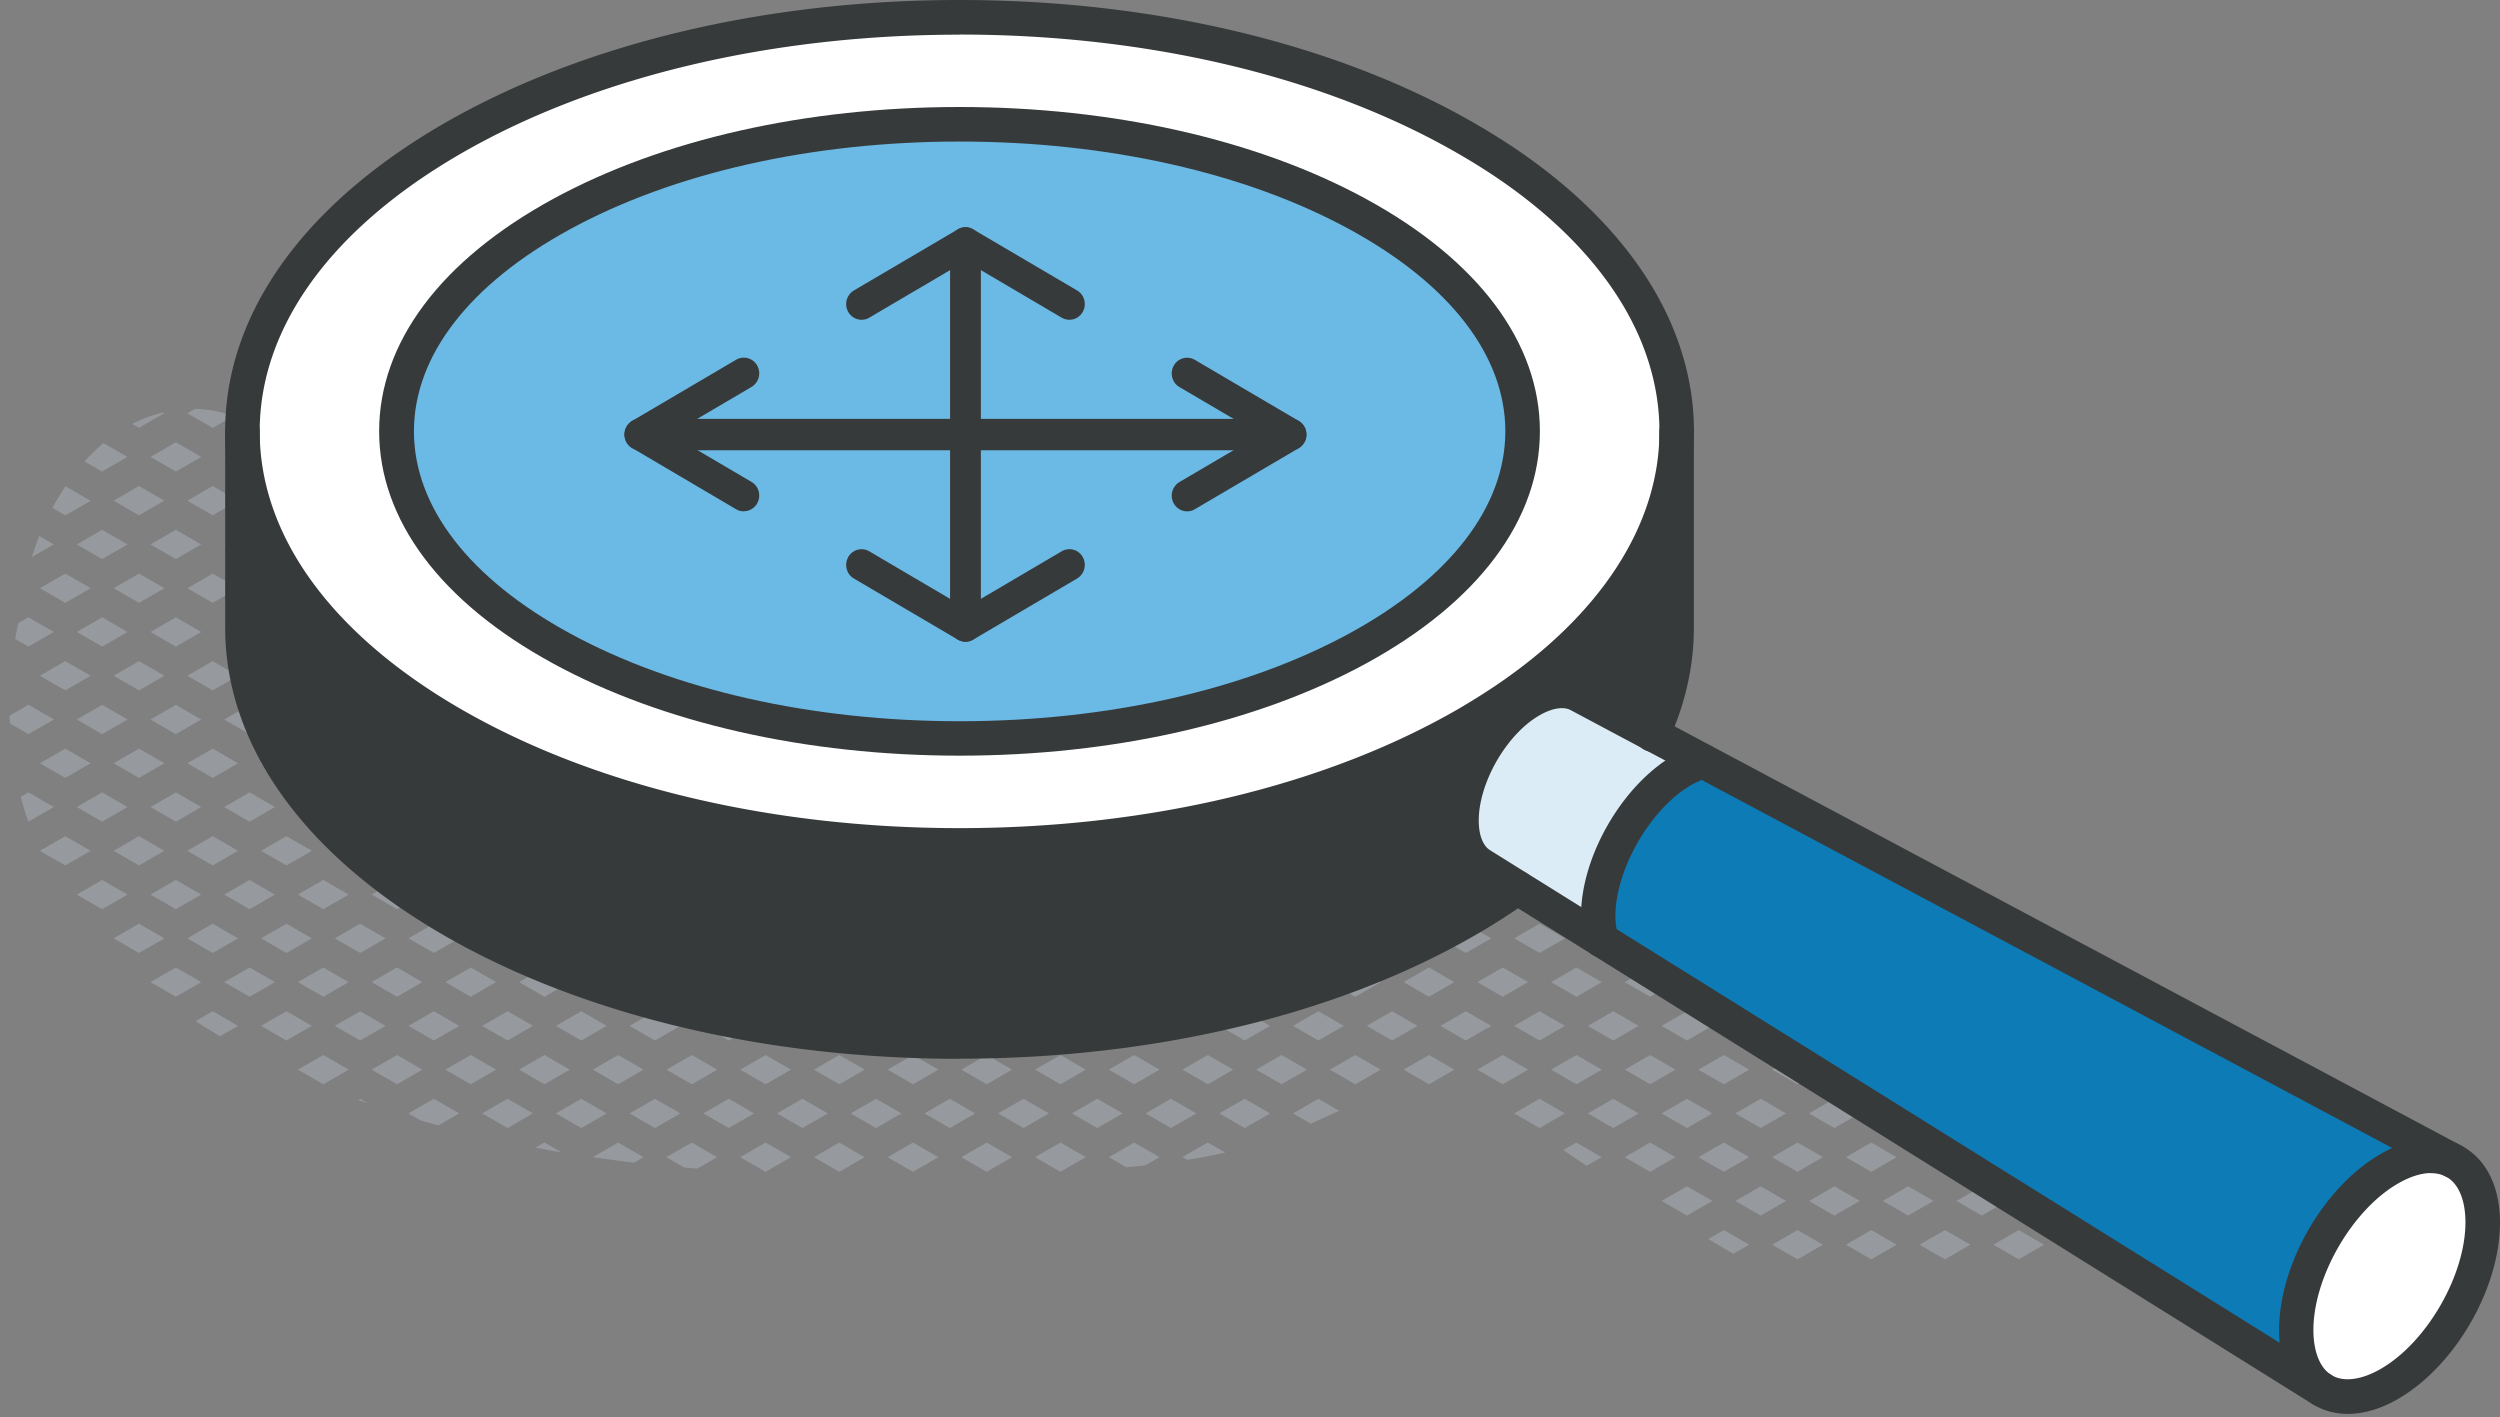 <?xml version="1.0" encoding="UTF-8"?>
<svg xmlns="http://www.w3.org/2000/svg" width="187" height="106" viewBox="0 0 187 106" fill="none">
  <rect x="0" y="0" width="187" height="106" fill="#808080" stroke="none"/>
  <path fill="#969A9E" d="m4.883 38.544-.965-.551c.302-.551.63-1.094.982-1.62L6.78 37.46l-1.896 1.094v-.009ZM4.883 42.904l1.896 1.094-1.896 1.094-1.895-1.094 1.895-1.094ZM4.022 40.724l-1.636.939c.163-.525.344-1.051.55-1.568l1.078.62.008.009ZM4.883 49.451l1.896 1.094-1.896 1.094-1.895-1.094 1.895-1.094ZM2.127 46.177l1.895 1.095-1.895 1.094-.99-.569c.068-.396.146-.784.223-1.18l.758-.44h.01ZM6.779 57.093l-1.896 1.094-1.895-1.094 1.895-1.094 1.896 1.094ZM4.022 53.82l-1.895 1.093-1.387-.801c0-.19-.026-.38-.026-.577l1.413-.819 1.895 1.094v.01ZM6.779 63.64l-1.896 1.094-1.886-1.085-.01-.009 1.896-1.094L6.78 63.64ZM4.022 60.367 2.127 61.46H2.12c-.044-.138-.095-.259-.138-.388a20.667 20.667 0 0 1-.422-1.473l.568-.328 1.895 1.095ZM12.293 30.903l-1.896 1.094-.5-.285a10.25 10.25 0 0 1 2.292-.861l.095.06.009-.008ZM10.397 36.356l1.896 1.094-1.896 1.094-1.895-1.094 1.895-1.094ZM7.753 33.151l1.774 1.025-1.895 1.095-1.31-.759c.448-.49.922-.947 1.422-1.37l.009.01ZM12.293 43.998l-1.896 1.094-1.895-1.094 1.895-1.094 1.896 1.094ZM9.536 40.724 7.64 41.818l-1.895-1.094L7.64 39.63l1.896 1.094ZM10.397 49.451l1.896 1.094-1.896 1.094-1.895-1.094 1.895-1.094ZM7.64 46.177l1.896 1.095-1.896 1.094-1.895-1.094 1.895-1.095ZM10.397 55.999l1.896 1.094-1.896 1.094-1.895-1.094 1.895-1.094ZM7.64 52.725l1.896 1.094-1.896 1.094-1.895-1.094 1.895-1.094ZM12.293 63.64l-1.896 1.094-1.895-1.094 1.895-1.094 1.896 1.094ZM9.536 60.367 7.64 61.46l-1.895-1.094 1.895-1.094 1.896 1.094ZM10.397 69.094l1.896 1.094-1.896 1.094-1.895-1.094 1.895-1.094ZM7.64 65.82l1.896 1.094-1.896 1.094-1.895-1.094L7.64 65.82ZM17.445 31.118l-1.533.887-1.896-1.094.569-.327a9.107 9.107 0 0 1 2.86.534ZM17.807 37.45l-1.896 1.094-1.895-1.094 1.895-1.094 1.896 1.094ZM15.05 34.176l-1.896 1.095-1.895-1.095 1.896-1.094 1.895 1.094ZM15.911 42.904l1.896 1.094-1.896 1.094-1.895-1.094 1.895-1.094ZM13.155 39.63l1.895 1.094-1.896 1.094-1.895-1.094 1.896-1.094ZM17.807 50.545 15.91 51.64l-1.895-1.094 1.895-1.094 1.896 1.094ZM15.05 47.272l-1.896 1.094-1.895-1.094 1.896-1.095 1.895 1.095ZM15.911 55.999l1.896 1.094-1.896 1.094-1.895-1.094 1.895-1.094ZM13.155 52.725l1.895 1.094-1.896 1.094-1.895-1.094 1.896-1.094ZM15.911 64.734l-1.895-1.094 1.895-1.094 1.896 1.094-1.896 1.094ZM13.155 59.273l1.895 1.094-1.896 1.094-1.895-1.094 1.896-1.094ZM15.911 71.282l-1.895-1.094 1.895-1.094 1.896 1.094-1.896 1.094ZM15.05 66.914l-1.896 1.094-1.895-1.094 1.896-1.094 1.895 1.094ZM16.471 77.51c-.62-.361-1.232-.74-1.835-1.128l1.275-.74 1.896 1.093-1.336.767v.009ZM13.155 72.368l1.895 1.094-1.896 1.094-1.895-1.094 1.896-1.094ZM23.32 37.45l-1.896 1.094-1.895-1.094 1.895-1.094 1.896 1.094ZM20.563 34.176l-1.895 1.095-1.896-1.095 1.896-1.094 1.895 1.094ZM23.32 43.998l-1.896 1.094-1.895-1.094 1.895-1.094 1.896 1.094ZM20.563 40.724l-1.895 1.094-1.896-1.094 1.896-1.094 1.895 1.094ZM21.425 51.64l-1.896-1.095 1.896-1.094.112.07c0 .404-.035.654-.104.413.113.534.242 1.025.405 1.473l-.413.241v-.009ZM20.563 47.272l-1.895 1.094-1.896-1.094 1.896-1.095 1.895 1.095ZM21.424 58.187l-1.895-1.094 1.895-1.094 1.896 1.094-1.896 1.094ZM18.668 54.913l-1.896-1.094 1.896-1.094 1.895 1.094-1.895 1.094ZM21.424 64.734 19.53 63.64l1.895-1.094 1.896 1.094-1.896 1.094ZM18.668 61.46l-1.896-1.093 1.896-1.094 1.895 1.094-1.895 1.094ZM21.424 71.282l-1.895-1.094 1.895-1.094 1.896 1.094-1.896 1.094ZM18.668 68.008l-1.896-1.094 1.896-1.094 1.895 1.094-1.895 1.094ZM23.32 76.735l-1.896 1.095-1.895-1.095 1.895-1.094 1.896 1.094ZM18.668 74.556l-1.896-1.094 1.896-1.094 1.895 1.094-1.895 1.094ZM23.94 41.68l-1.654-.956 1.689-.973a9.648 9.648 0 0 1-.035 1.93ZM27.938 57.61l-1.008.577-1.895-1.094 1.111-.646c.577.413 1.172.792 1.783 1.154l.009.009ZM24.182 54.913l-1.896-1.094.655-.379c.362.491.801.965 1.3 1.439l-.06.034ZM26.939 64.734l-1.896-1.094 1.896-1.094 1.895 1.094-1.895 1.094ZM24.182 61.46l-1.896-1.093 1.896-1.094 1.895 1.094-1.895 1.094ZM28.834 70.188l-1.895 1.094-1.896-1.094 1.896-1.094 1.895 1.094ZM24.182 68.008l-1.896-1.094 1.896-1.094 1.895 1.094-1.895 1.094ZM28.834 76.735l-1.895 1.095-1.896-1.095 1.896-1.094 1.895 1.094ZM26.077 73.462l-1.895 1.094-1.896-1.094 1.896-1.094 1.895 1.094ZM27.533 82.534c-.25-.087-.49-.173-.74-.268l.137-.077.603.345ZM26.077 80.01l-1.895 1.093-1.896-1.094 1.896-1.094 1.895 1.094ZM34.347 63.64l-1.895 1.094-1.895-1.094 1.895-1.094 1.895 1.094ZM29.696 61.46 27.8 60.368l1.896-1.094 1.895 1.094-1.895 1.094ZM34.347 70.188l-1.895 1.094-1.895-1.094 1.895-1.094 1.895 1.094ZM31.591 66.914l-1.895 1.094-1.896-1.094 1.896-1.094 1.895 1.094ZM34.347 76.735l-1.895 1.095-1.895-1.095 1.895-1.094 1.895 1.094ZM31.591 73.462l-1.895 1.094-1.896-1.094 1.896-1.094 1.895 1.094ZM34.347 83.283l-1.55.896c-.44-.12-.888-.241-1.327-.37l-.913-.526 1.895-1.094 1.895 1.094ZM31.591 80.01l-1.895 1.093L27.8 80.01l1.896-1.094 1.895 1.094ZM37.966 64.734l-1.895-1.094 1.895-1.094 1.895 1.094-1.895 1.094ZM35.846 61.09l-.646.37-1.895-1.093.241-.138c.767.293 1.534.586 2.3.861ZM39.861 70.188l-1.895 1.094-1.895-1.094 1.895-1.094 1.895 1.094ZM35.209 68.008l-1.895-1.094 1.895-1.094 1.895 1.094-1.895 1.094ZM39.861 76.735l-1.895 1.095-1.895-1.095 1.895-1.094 1.895 1.094ZM37.104 73.462l-1.895 1.094-1.895-1.094 1.895-1.094 1.895 1.094ZM39.861 83.283l-1.895 1.094-1.895-1.094 1.895-1.094 1.895 1.094ZM37.104 80.01l-1.895 1.093-1.895-1.094 1.895-1.094 1.895 1.094ZM41.584 63.64l.414-.232c.215.094.43.18.646.275.474.207.913.483 1.31.784l-.474.267-1.896-1.094ZM43.48 71.282l-1.895-1.094 1.895-1.094 1.895 1.094-1.895 1.094ZM42.618 66.914l-1.895 1.094-1.895-1.094 1.895-1.094 1.895 1.094ZM45.375 76.735 43.48 77.83l-1.895-1.095 1.895-1.094 1.895 1.094ZM42.618 73.462l-1.895 1.094-1.895-1.094 1.895-1.094 1.895 1.094ZM43.48 84.377l-1.895-1.094 1.895-1.094 1.895 1.094-1.895 1.094ZM42.618 80.01l-1.895 1.093-1.895-1.094 1.895-1.094 1.895 1.094ZM41.989 86.195a152.95 152.95 0 0 1-1.938-.353l.663-.388 1.266.732.009.009ZM48.993 71.282l-1.895-1.094 1.895-1.094 1.895 1.094-1.895 1.094ZM46.073 67.052c.483.077.965.146 1.456.215l-1.292.75-1.896-1.094 1.232-.707c.181.276.354.552.509.845l-.009-.009ZM48.993 77.83l-1.895-1.095 1.895-1.094 1.895 1.094-1.895 1.095ZM48.132 73.462l-1.896 1.094-1.895-1.094 1.895-1.094 1.896 1.094ZM48.993 84.377l-1.895-1.094 1.895-1.094 1.895 1.094-1.895 1.094ZM46.236 81.103l-1.895-1.094 1.895-1.094 1.896 1.094-1.896 1.094ZM47.434 86.962c-1.034-.12-2.06-.259-3.093-.405l1.895-1.094 1.896 1.094-.698.405ZM54.507 71.282l-1.895-1.094 1.895-1.094 1.896 1.094-1.896 1.094ZM51.208 67.698c.301.035.612.06.913.086l-.379.216-.534-.31v.008ZM54.507 77.83l-1.895-1.095 1.895-1.094 1.896 1.094-1.896 1.095ZM51.75 74.556l-1.895-1.094 1.895-1.094 1.895 1.094-1.895 1.094ZM56.403 83.283l-1.896 1.094-1.895-1.094 1.895-1.094 1.896 1.094ZM51.75 81.103l-1.895-1.094 1.895-1.094 1.895 1.094-1.895 1.094ZM53.645 86.557l-1.481.853-.974-.078-1.344-.775 1.896-1.094 1.895 1.094h.008ZM58.125 70.188l1.895-1.094 1.896 1.094-1.896 1.094-1.895-1.094ZM61.916 76.735 60.02 77.83l-1.895-1.095 1.895-1.094 1.896 1.094ZM57.264 74.556l-1.895-1.094 1.895-1.094 1.896 1.094-1.896 1.094ZM61.916 83.283l-1.896 1.094-1.895-1.094 1.895-1.094 1.896 1.094ZM59.16 80.01l-1.896 1.093-1.895-1.094 1.895-1.094 1.896 1.094ZM59.16 86.557l-1.896 1.094-1.895-1.094 1.895-1.094 1.896 1.094ZM63.64 70.188l1.895-1.094 1.895 1.094-1.895 1.094-1.896-1.094ZM67.43 76.735l-1.895 1.095-1.896-1.095 1.896-1.094 1.895 1.094ZM62.778 74.556l-1.896-1.094 1.896-1.094 1.895 1.094-1.895 1.094ZM67.43 83.283l-1.895 1.094-1.896-1.094 1.896-1.094 1.895 1.094ZM64.673 80.01l-1.895 1.093-1.896-1.094 1.896-1.094 1.895 1.094ZM64.673 86.557l-1.895 1.094-1.896-1.094 1.896-1.094 1.895 1.094ZM69.153 70.188l1.895-1.094 1.896 1.094-1.895 1.094-1.896-1.094ZM72.944 76.735l-1.895 1.095-1.896-1.095 1.895-1.094 1.896 1.094ZM68.292 74.556l-1.896-1.094 1.896-1.094 1.895 1.094-1.895 1.094ZM72.944 83.283l-1.895 1.094-1.896-1.094 1.895-1.094 1.896 1.094ZM70.187 80.01l-1.895 1.093-1.896-1.094 1.896-1.094 1.895 1.094ZM70.187 86.557l-1.895 1.094-1.896-1.094 1.896-1.094 1.895 1.094ZM76.562 69.094l1.895 1.094-1.895 1.094-1.896-1.094 1.896-1.094ZM78.457 76.735l-1.895 1.095-1.896-1.095 1.896-1.094 1.895 1.094ZM73.805 74.556l-1.896-1.094 1.896-1.094 1.895 1.094-1.895 1.094ZM78.457 83.283l-1.895 1.094-1.896-1.094 1.896-1.094 1.895 1.094ZM75.7 80.01l-1.895 1.093-1.896-1.094 1.896-1.094L75.7 80.01ZM75.7 86.557l-1.895 1.094-1.896-1.094 1.896-1.094 1.895 1.094ZM82.076 69.094l1.895 1.094-1.895 1.094-1.895-1.094 1.895-1.094ZM82.076 75.641l1.895 1.094-1.895 1.095-1.895-1.095 1.895-1.094ZM79.319 72.368l1.895 1.094-1.895 1.094-1.896-1.094 1.896-1.094ZM83.971 83.283l-1.895 1.094-1.895-1.094 1.895-1.094 1.895 1.094ZM81.214 80.01l-1.895 1.093-1.896-1.094 1.896-1.094 1.895 1.094ZM81.214 86.557 79.32 87.65l-1.896-1.094 1.896-1.094 1.895 1.094ZM89.484 70.188l-1.895 1.094-1.895-1.094 1.895-1.094 1.895 1.094ZM85.694 76.735l1.895-1.094 1.895 1.094-1.895 1.095-1.895-1.095ZM84.833 72.368l1.895 1.094-1.895 1.094-1.895-1.094 1.895-1.094ZM85.694 83.283l1.895-1.094 1.895 1.094-1.895 1.094-1.895-1.094ZM84.833 78.915l1.895 1.094-1.895 1.094-1.895-1.094 1.895-1.094ZM86.728 86.557l-1.06.611a79.52 79.52 0 0 1-1.421.138l-1.301-.75 1.895-1.093 1.896 1.094h-.009ZM94.999 70.188l-1.896 1.094-1.895-1.094 1.895-1.094L95 70.188ZM90.346 68.008l-1.43-.827c.827-.232 1.637-.5 2.438-.775l.879.508-1.895 1.094h.008ZM94.999 76.735l-1.896 1.095-1.895-1.095 1.895-1.094L95 76.735ZM88.45 73.462l1.896-1.094 1.895 1.094-1.895 1.094-1.895-1.094ZM93.103 82.189 95 83.283l-1.896 1.094-1.895-1.094 1.895-1.094ZM88.45 80.01l1.896-1.095 1.895 1.094-1.895 1.094-1.895-1.094ZM90.347 85.463l1.3.75a39.4 39.4 0 0 1-2.843.542l-.353-.207 1.896-1.094v.009ZM100.512 63.64l-1.895 1.094-1.06-.611c.81-.285 1.62-.543 2.439-.784l.516.293v.008ZM98.617 69.094l1.895 1.094-1.895 1.094-1.895-1.094 1.895-1.094ZM95.86 65.82l1.895 1.094-1.895 1.094-1.895-1.094 1.895-1.094ZM98.617 75.641l1.895 1.094-1.895 1.095-1.895-1.095 1.895-1.094ZM97.755 73.462l-1.895 1.094-1.895-1.094 1.895-1.094 1.895 1.094ZM96.721 83.283l1.896-1.094 1.559.904c-.715.31-1.422.638-2.136.957l-1.319-.767ZM95.86 78.915l1.895 1.094-1.895 1.094-1.895-1.094 1.895-1.094ZM106.026 63.64l-1.896 1.094-1.895-1.094 1.895-1.094 1.896 1.094ZM106.026 70.188l-1.896 1.094-1.895-1.094 1.895-1.094 1.896 1.094ZM103.269 66.914l-1.896 1.094-1.895-1.094 1.895-1.094 1.896 1.094ZM106.026 76.735l-1.896 1.095-1.895-1.095 1.895-1.094 1.896 1.094ZM103.269 73.462l-1.896 1.094-1.895-1.094 1.895-1.094 1.896 1.094ZM99.478 80.01l1.895-1.095 1.896 1.094-1.896 1.094-1.895-1.094ZM109.644 64.734l-1.895-1.094 1.758-1.016.361.051 1.672.965-1.896 1.094ZM111.54 70.188l-1.896 1.094-1.895-1.094 1.895-1.094 1.896 1.094ZM108.783 66.914l-1.896 1.094-1.895-1.094 1.895-1.094 1.896 1.094ZM107.749 76.735l1.895-1.094 1.896 1.094-1.896 1.095-1.895-1.095ZM108.783 73.462l-1.896 1.094-1.895-1.094 1.895-1.094 1.896 1.094ZM104.992 80.01l1.895-1.095 1.896 1.094-1.896 1.094-1.895-1.094ZM113.262 63.64l.198-.112c.793.25 1.568.535 2.335.836l-.646.37-1.895-1.094h.008ZM115.158 71.282l-1.896-1.094 1.896-1.094 1.895 1.094-1.895 1.094ZM114.297 66.914l-1.895 1.094-1.896-1.094 1.896-1.094 1.895 1.094ZM117.053 76.735l-1.895 1.095-1.896-1.095 1.896-1.094 1.895 1.094ZM114.297 73.462l-1.895 1.094-1.896-1.094 1.896-1.094 1.895 1.094ZM113.262 83.283l1.896-1.094 1.895 1.094-1.895 1.094-1.896-1.094ZM110.506 80.01l1.896-1.095 1.895 1.094-1.895 1.094-1.896-1.094ZM122.567 70.188l-1.895 1.094-1.896-1.094 1.896-1.094 1.895 1.094ZM117.915 68.008l-1.896-1.094 1.896-1.094 1.895 1.094-1.895 1.094ZM118.776 76.735l1.896-1.094 1.895 1.094-1.895 1.095-1.896-1.095ZM119.81 73.462l-1.895 1.094-1.896-1.094 1.896-1.094 1.895 1.094ZM118.776 83.283l1.896-1.094 1.895 1.094-1.895 1.094-1.896-1.094ZM116.019 80.01l1.896-1.095 1.895 1.094-1.895 1.094-1.896-1.094ZM116.941 86.023l.965-.56 1.896 1.094-1.12.646c-.569-.38-1.155-.776-1.749-1.18h.008ZM127.228 70.679l-1.051.603-1.895-1.094 1.137-.655c.603.38 1.206.767 1.809 1.146ZM128.081 76.735l-1.895 1.095-1.896-1.095 1.896-1.094 1.895 1.094ZM121.533 73.462l1.896-1.094 1.895 1.094-1.895 1.094-1.896-1.094ZM124.29 83.283l1.896-1.094 1.895 1.094-1.895 1.094-1.896-1.094ZM121.533 80.01l1.896-1.095 1.895 1.094-1.895 1.094-1.896-1.094ZM124.29 89.83l1.896-1.094 1.895 1.094-1.895 1.095-1.896-1.094ZM121.533 86.557l1.896-1.094 1.895 1.094-1.895 1.094-1.896-1.094ZM133.594 76.735l-1.895 1.095-1.895-1.095 1.895-1.094 1.895 1.094ZM128.942 74.556l-1.896-1.094 1.896-1.094 1.895 1.094-1.895 1.094ZM129.804 83.283l1.895-1.094 1.895 1.094-1.895 1.094-1.895-1.094ZM130.837 80.01l-1.895 1.093-1.896-1.094 1.896-1.094 1.895 1.094ZM129.804 89.83l1.895-1.094 1.895 1.094-1.895 1.095-1.895-1.094ZM127.046 86.557l1.896-1.094 1.895 1.094-1.895 1.094-1.896-1.094ZM127.779 92.682l1.163-.672 1.895 1.094-1.189.68c-.629-.37-1.249-.74-1.869-1.11v.008ZM138.04 77.356l-.827.474-1.896-1.095.888-.508c.611.38 1.223.75 1.835 1.129ZM135.318 83.283l1.895-1.094 1.895 1.094-1.895 1.094-1.895-1.094ZM136.351 80.01l-1.895 1.093-1.895-1.094 1.895-1.094 1.895 1.094ZM135.318 89.83l1.895-1.094 1.895 1.094-1.895 1.095-1.895-1.094ZM132.561 86.557l1.895-1.094 1.895 1.094-1.895 1.094-1.895-1.094ZM132.561 93.104l1.895-1.094 1.895 1.094-1.895 1.094-1.895-1.094ZM142.726 84.377l-1.895-1.094 1.895-1.094 1.896 1.094-1.896 1.094ZM141.865 80.01l-1.895 1.093-1.895-1.094 1.895-1.094 1.895 1.094ZM140.831 89.83l1.895-1.094 1.896 1.094-1.896 1.095-1.895-1.094ZM138.075 86.557l1.895-1.094 1.895 1.094-1.895 1.094-1.895-1.094ZM138.075 93.104l1.895-1.094 1.895 1.094-1.895 1.094-1.895-1.094ZM148.24 84.377l-1.895-1.094.818-.474c.621.37 1.249.741 1.87 1.112l-.793.456ZM148.24 90.925l-1.895-1.094 1.895-1.095 1.896 1.094-1.896 1.095ZM143.588 86.557l1.895-1.094 1.896 1.094-1.896 1.094-1.895-1.094ZM143.588 93.104l1.895-1.094 1.896 1.094-1.896 1.094-1.895-1.094ZM153.754 90.925l-1.895-1.094 1.895-1.095 1.896 1.094-1.896 1.095ZM152.893 86.557l-1.896 1.094-1.895-1.094 1.895-1.094 1.896 1.094ZM150.997 94.198l-1.895-1.094 1.895-1.094 1.896 1.094-1.896 1.094ZM157.372 89.83l.845-.482 1.861 1.103-.81.474-1.896-1.094ZM156.51 94.198l-1.895-1.094 1.895-1.094 1.896 1.094-1.896 1.094ZM160.129 93.104l1.896-1.094 1.895 1.094-1.895 1.094-1.896-1.094Z"></path>
  <path fill="#373A3A" d="M18.133 32.264v14.663c0 7.926 5.238 15.852 15.706 21.9 10.476 6.048 24.209 9.072 37.933 9.072s27.456-3.024 37.932-9.072a46.867 46.867 0 0 0 3.791-2.421l-2.74-1.715c-.887-.56-1.438-1.697-1.438-3.308 0-2.791 1.645-6.09 3.894-8.046l-.655-.948a55.532 55.532 0 0 1-2.843 1.775c-10.476 6.047-24.2 9.071-37.933 9.071s-27.456-3.023-37.933-9.071c-10.467-6.048-15.705-13.974-15.705-21.9h-.009Z"></path>
  <path fill="#fff" d="M33.839 10.364c-10.468 6.048-15.706 13.974-15.706 21.9 0 7.926 5.238 15.852 15.706 21.9 10.476 6.047 24.209 9.071 37.933 9.071s27.456-3.023 37.932-9.071a48.99 48.99 0 0 0 2.843-1.775c8.581-5.78 12.871-12.957 12.871-20.125 0-2.456-.499-4.91-1.507-7.314-2.051-4.911-6.221-9.606-12.51-13.56-.542-.345-1.12-.69-1.697-1.026-10.467-6.048-24.2-9.072-37.932-9.072-13.733 0-27.457 3.024-37.933 9.072Zm8.158 38.14c-16.455-8.969-16.455-23.52 0-32.488 8.22-4.48 18.997-6.72 29.775-6.72 10.777 0 21.563 2.24 29.782 6.72 16.447 8.968 16.447 23.52 0 32.488-8.227 4.48-19.014 6.728-29.782 6.728-10.77 0-21.556-2.249-29.775-6.728Z"></path>
  <path fill="#6BB9E5" d="M41.998 16.016c-16.455 8.968-16.455 23.52 0 32.488 8.219 4.48 18.997 6.728 29.774 6.728 10.778 0 21.564-2.249 29.783-6.728 16.446-8.969 16.446-23.52 0-32.488-8.228-4.48-19.014-6.72-29.783-6.72-10.769 0-21.555 2.24-29.774 6.72Z"></path>
  <path fill="#DBECF6" d="M109.317 61.383c0 1.611.551 2.748 1.439 3.308l9.02 5.626a6.556 6.556 0 0 1-.242-1.921c.061-3.92 2.826-8.701 6.186-10.717a6.49 6.49 0 0 1 1.663-.724l-9.305-4.962c-.93-.5-2.196-.397-3.592.413a7.667 7.667 0 0 0-1.292.94c-2.232 1.964-3.894 5.255-3.894 8.046l.017-.009Z"></path>
  <path fill="#373A3A" d="m112.547 52.389.655.948c.413-.362.844-.681 1.292-.94 1.396-.8 2.662-.904 3.593-.413l5.513 2.938c1.207-2.62 1.818-5.307 1.818-8.004V32.255c0 7.168-4.29 14.336-12.871 20.125v.009Z"></path>
  <path fill="#0D7BB5" d="M119.543 68.387a6.525 6.525 0 0 0 .241 1.921l53.914 33.643c-1.206-.75-1.947-2.3-1.947-4.463 0-4.445 3.119-9.856 6.978-12.078 1.87-1.086 3.575-1.215 4.833-.543L127.4 56.937c-.534.139-1.086.38-1.663.724-3.36 2.016-6.125 6.798-6.186 10.718l-.008.008Z"></path>
  <path fill="#fff" d="M171.759 99.497c0 2.162.741 3.713 1.947 4.462 1.276.784 3.059.698 5.032-.43 3.851-2.223 6.978-7.633 6.978-12.079 0-2.274-.827-3.868-2.145-4.566-1.258-.672-2.955-.543-4.833.543-3.86 2.223-6.979 7.624-6.979 12.078v-.008Z"></path>
  <path fill="#373A3A" d="M71.771 64.528c14.56 0 28.258-3.283 38.579-9.244 1-.578 1.982-1.19 2.921-1.818 8.667-5.824 13.439-13.354 13.439-21.194 0-2.636-.542-5.263-1.602-7.813-2.214-5.307-6.72-10.2-13.009-14.155a55.115 55.115 0 0 0-1.74-1.051C100.038 3.283 86.339 0 71.771 0 57.203 0 43.522 3.282 33.193 9.244c-10.545 6.1-16.352 14.276-16.352 23.02s5.807 16.92 16.352 23.02c10.32 5.961 24.027 9.244 38.578 9.244Zm0-61.943c14.12 0 27.354 3.161 37.287 8.899.569.327 1.129.663 1.663 1 5.841 3.67 9.993 8.158 12.001 12.965.93 2.232 1.404 4.523 1.404 6.815 0 6.952-4.368 13.715-12.294 19.048a51.774 51.774 0 0 1-2.774 1.732c-9.933 5.737-23.175 8.9-37.287 8.9-14.111 0-27.353-3.163-37.286-8.9-9.71-5.609-15.06-12.992-15.06-20.78s5.35-15.172 15.06-20.78c9.942-5.738 23.183-8.89 37.286-8.89v-.01Z"></path>
  <path fill="#373A3A" d="M71.772 56.524c11.458 0 22.253-2.447 30.403-6.892 8.391-4.575 13.009-10.752 13.009-17.377 0-6.625-4.618-12.802-13.009-17.377-8.133-4.436-18.936-6.874-30.403-6.874-11.467 0-22.262 2.438-30.395 6.874-8.39 4.575-13.017 10.744-13.017 17.377 0 6.634 4.617 12.802 13.017 17.377 8.142 4.446 18.936 6.892 30.395 6.892Zm0-45.936c11.044 0 21.408 2.326 29.171 6.565 7.521 4.1 11.656 9.468 11.656 15.11 0 5.644-4.144 11.011-11.656 15.112-7.771 4.239-18.135 6.573-29.163 6.573-11.027 0-21.383-2.334-29.154-6.573-7.52-4.1-11.664-9.468-11.664-15.111 0-5.643 4.143-11.01 11.665-15.111 7.753-4.23 18.109-6.565 29.153-6.565h-.008Z"></path>
  <path fill="#373A3A" d="M71.772 79.19c14.56 0 28.258-3.282 38.579-9.243a48.347 48.347 0 0 0 3.894-2.49 1.295 1.295 0 0 0 .302-1.8 1.295 1.295 0 0 0-1.801-.302 49.705 49.705 0 0 1-3.687 2.36c-9.933 5.747-23.175 8.9-37.287 8.9-14.111 0-27.353-3.162-37.286-8.9-9.71-5.608-15.06-12.991-15.06-20.78V32.272a1.29 1.29 0 0 0-1.292-1.292 1.29 1.29 0 0 0-1.292 1.293v14.662c0 8.753 5.807 16.92 16.352 23.02C43.514 75.917 57.22 79.2 71.772 79.2v-.008ZM123.601 56.223c.491 0 .956-.276 1.171-.75 1.284-2.774 1.93-5.651 1.93-8.538V32.272a1.29 1.29 0 0 0-1.292-1.292 1.29 1.29 0 0 0-1.292 1.293v14.662c0 2.516-.569 5.023-1.698 7.461a1.292 1.292 0 0 0 1.172 1.835l.009-.008ZM119.784 71.61c.121 0 .25-.018.371-.052a1.296 1.296 0 0 0 .87-1.611 5.294 5.294 0 0 1-.19-1.534c.052-3.446 2.602-7.857 5.566-9.632.465-.275.913-.473 1.327-.577a1.305 1.305 0 0 0 .93-1.576 1.3 1.3 0 0 0-1.577-.93 7.602 7.602 0 0 0-2.007.87c-3.756 2.248-6.754 7.434-6.815 11.81-.008.836.087 1.612.293 2.31.164.56.681.921 1.241.921h-.009ZM175.602 105.76c1.189 0 2.481-.37 3.774-1.12 4.273-2.473 7.624-8.27 7.624-13.198 0-2.671-1.034-4.747-2.826-5.704-1.714-.913-3.877-.715-6.082.569-4.273 2.455-7.616 8.253-7.616 13.19 0 2.567.905 4.54 2.559 5.557.758.473 1.645.706 2.584.706h-.017Zm6.238-18.006c.413 0 .792.086 1.119.259.931.49 1.456 1.74 1.456 3.42 0 3.963-2.894 8.977-6.332 10.958-1.464.845-2.808 1.008-3.704.457-.845-.525-1.336-1.749-1.336-3.36 0-3.963 2.895-8.977 6.324-10.958.896-.517 1.74-.784 2.464-.784l.009.008Z"></path>
  <path fill="#373A3A" d="M173.699 105.243a1.298 1.298 0 0 0 .68-2.395l-62.934-39.26c-.525-.335-.835-1.136-.835-2.213 0-2.344 1.447-5.316 3.454-7.082.354-.31.715-.569 1.086-.784.939-.543 1.792-.68 2.343-.388l65.467 34.892a1.294 1.294 0 0 0 1.215-2.283l-65.467-34.892c-1.37-.732-3.093-.577-4.842.431a9.73 9.73 0 0 0-1.507 1.086c-2.585 2.283-4.325 5.9-4.325 9.02 0 2.007.723 3.575 2.05 4.402l62.934 39.277c.215.129.448.198.681.198v-.009Z"></path>
  <g fill="#373A3A" clip-path="url(#a)">
    <path d="M96.562 33.678H47.866a1.161 1.161 0 0 1-1.152-1.174c0-.65.514-1.174 1.152-1.174h48.696c.637 0 1.152.524 1.152 1.174 0 .65-.515 1.174-1.152 1.174Z"></path>
    <path d="M88.798 38.248c-.4 0-.783-.21-.998-.587a1.189 1.189 0 0 1 .422-1.604l6.044-3.553-6.044-3.553c-.553-.321-.737-1.041-.422-1.605a1.141 1.141 0 0 1 1.574-.43l7.772 4.57a1.184 1.184 0 0 1 0 2.035l-7.772 4.57c-.184.11-.376.157-.576.157ZM55.638 38.248a1.12 1.12 0 0 1-.576-.156l-7.772-4.578a1.184 1.184 0 0 1 0-2.035l7.772-4.57a1.143 1.143 0 0 1 1.574.43 1.19 1.19 0 0 1-.422 1.604l-6.044 3.553 6.044 3.553c.552.321.737 1.041.422 1.605a1.15 1.15 0 0 1-.998.587v.007ZM72.218 48a1.162 1.162 0 0 1-1.152-1.174V18.174c0-.65.514-1.174 1.152-1.174.637 0 1.151.524 1.151 1.174v28.652c0 .65-.514 1.174-1.151 1.174Z"></path>
    <path d="M72.218 48c-.2 0-.4-.055-.576-.157l-7.772-4.57c-.553-.321-.737-1.041-.422-1.605a1.141 1.141 0 0 1 1.574-.43l7.196 4.234 7.196-4.234a1.136 1.136 0 0 1 1.574.43 1.19 1.19 0 0 1-.422 1.605l-7.772 4.57a1.16 1.16 0 0 1-.576.157ZM64.446 23.919c-.4 0-.783-.212-.998-.588a1.19 1.19 0 0 1 .422-1.604l7.772-4.57a1.126 1.126 0 0 1 1.152 0l7.772 4.57c.552.321.737 1.041.422 1.604a1.141 1.141 0 0 1-1.574.43l-7.196-4.233-7.196 4.234c-.184.11-.376.157-.576.157Z"></path>
  </g>
  <defs>
    <clipPath id="a">
      <path fill="#fff" d="M46.714 17h51v31h-51z"></path>
    </clipPath>
  </defs>
</svg>
